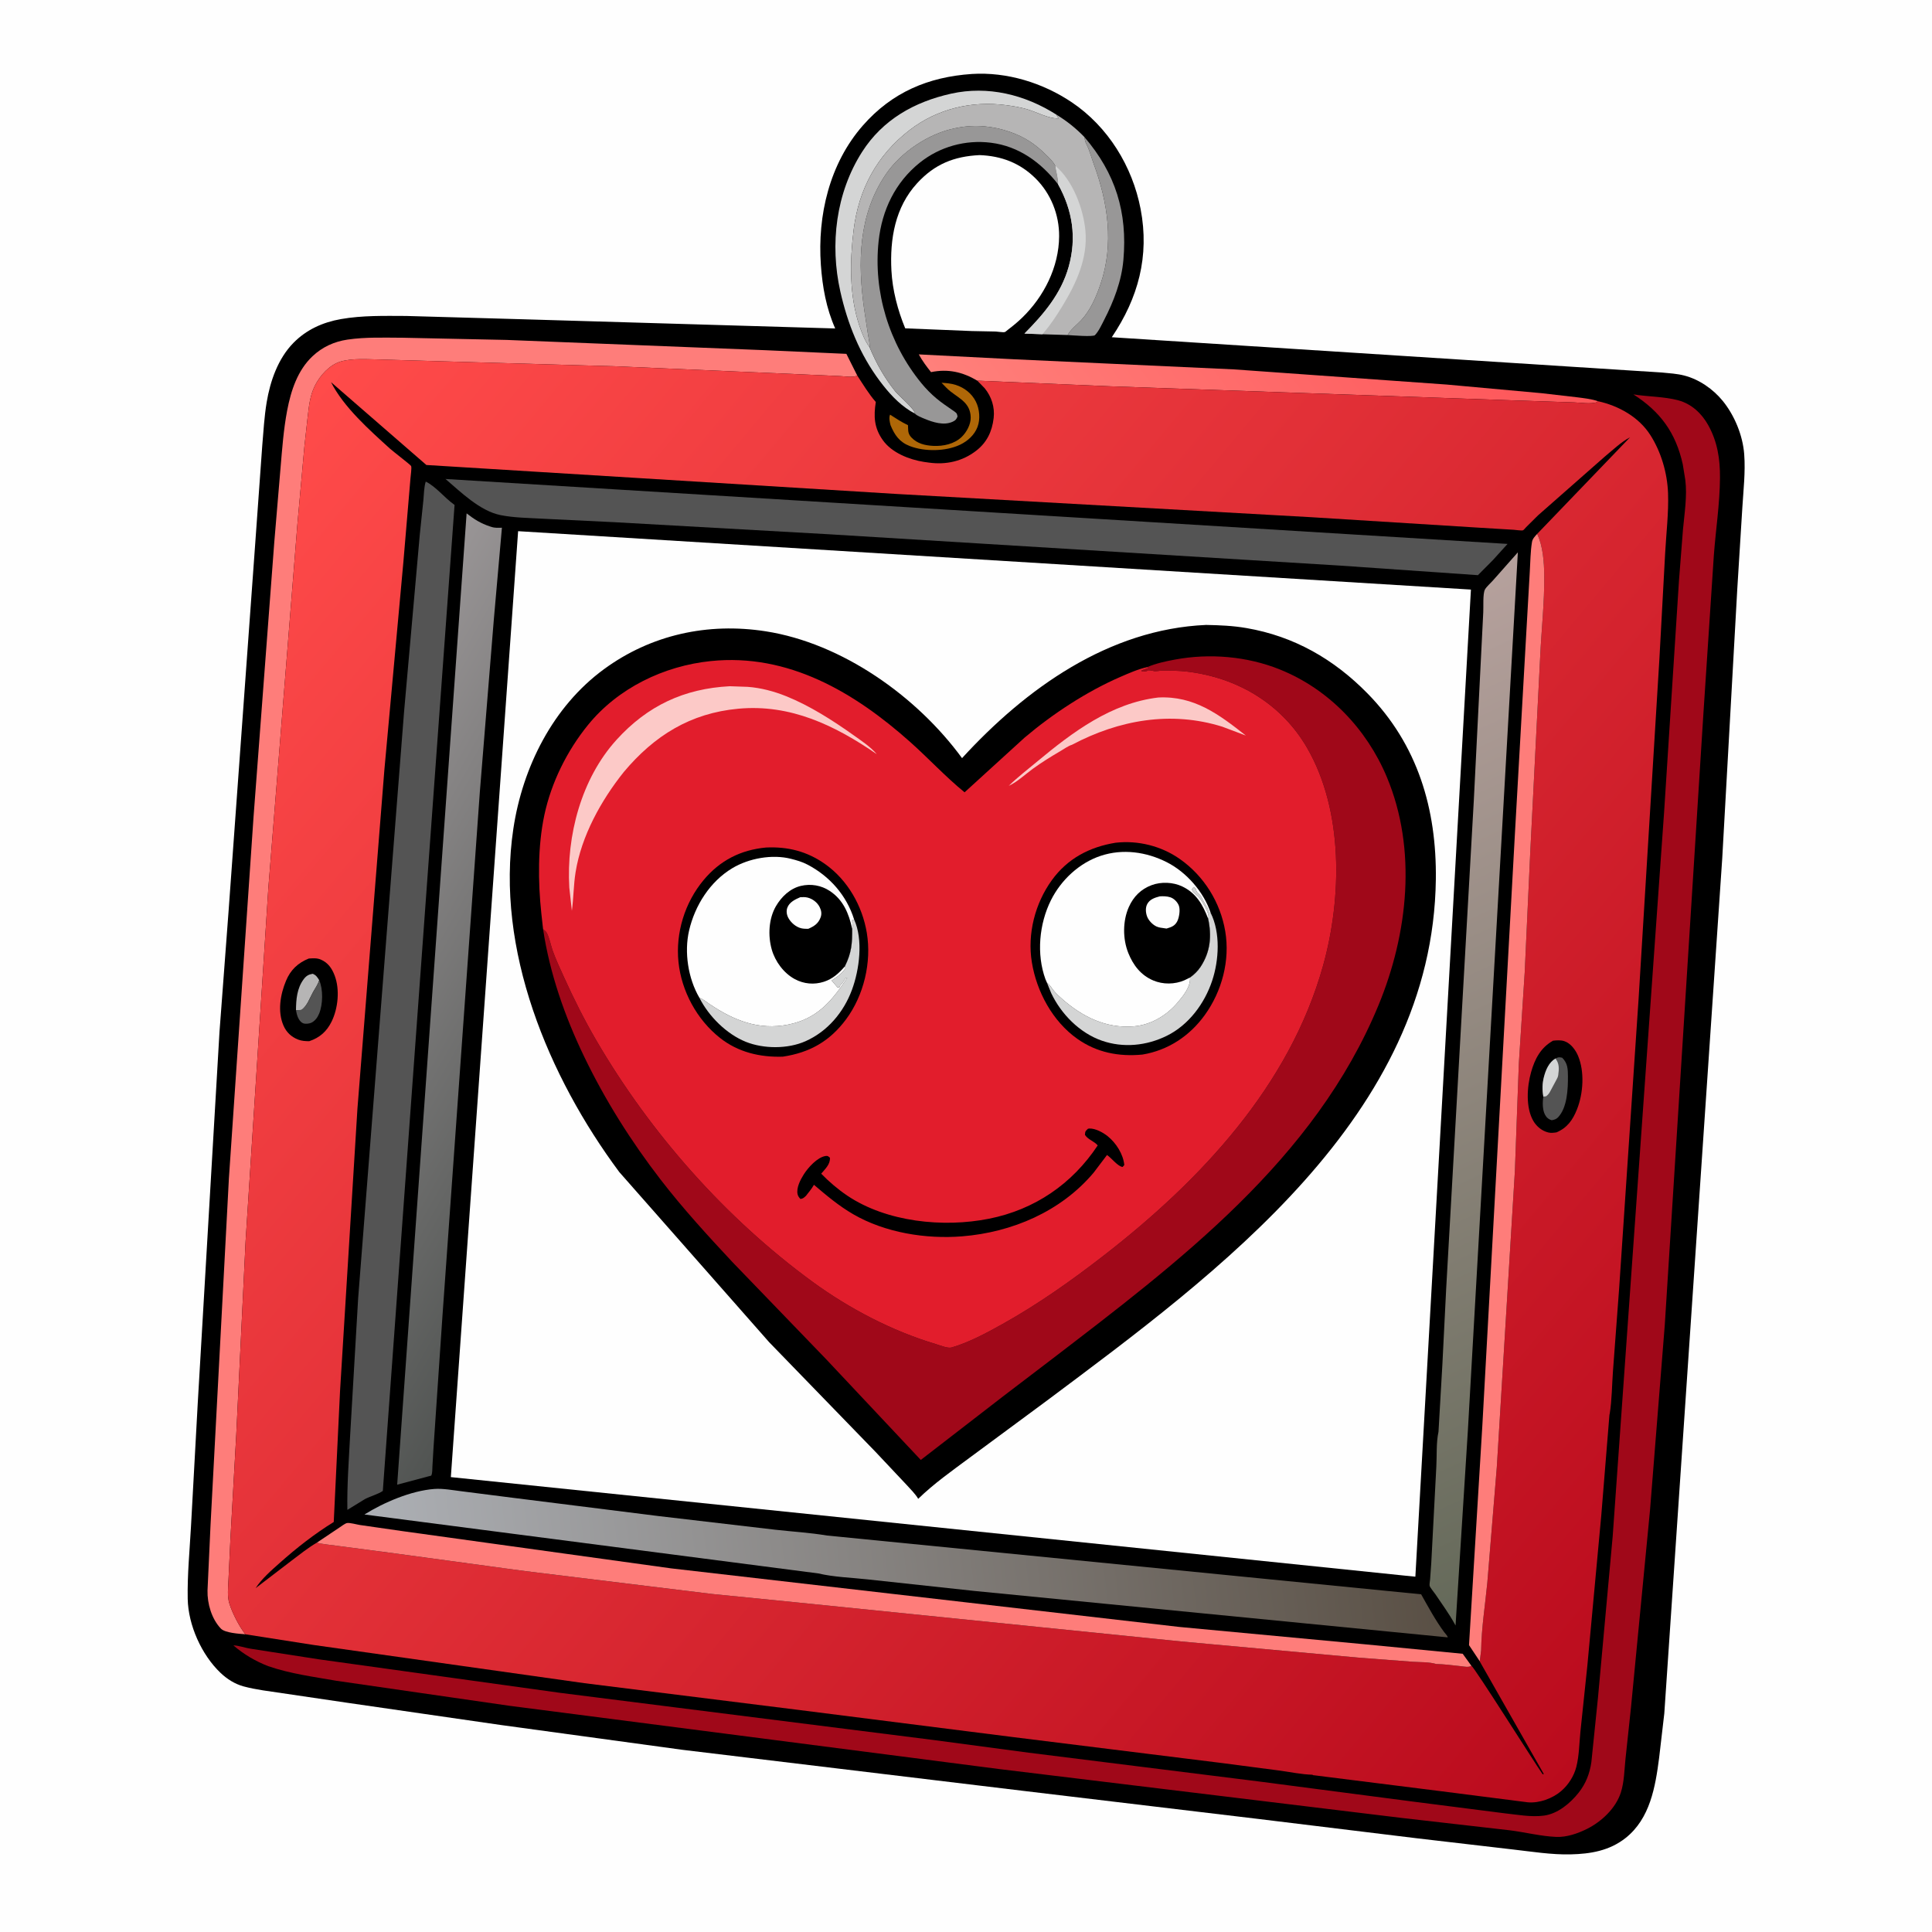 <svg version="1.1" xmlns="http://www.w3.org/2000/svg" style="display: block;" viewBox="0 0 2048 2048" width="1024" height="1024">
<defs>
	<linearGradient id="Gradient1" gradientUnits="userSpaceOnUse" x1="1550.84" y1="239.965" x2="1112.41" y2="562.584">
		<stop class="stop0" offset="0" stop-opacity="1" stop-color="rgb(254,84,88)"/>
		<stop class="stop1" offset="1" stop-opacity="1" stop-color="rgb(255,128,123)"/>
	</linearGradient>
	<linearGradient id="Gradient2" gradientUnits="userSpaceOnUse" x1="1782.5" y1="1745.99" x2="271.497" y2="479.951">
		<stop class="stop0" offset="0" stop-opacity="1" stop-color="rgb(186,11,29)"/>
		<stop class="stop1" offset="1" stop-opacity="1" stop-color="rgb(255,75,74)"/>
	</linearGradient>
	<linearGradient id="Gradient3" gradientUnits="userSpaceOnUse" x1="1780.74" y1="1611.52" x2="1362.38" y2="699.171">
		<stop class="stop0" offset="0" stop-opacity="1" stop-color="rgb(100,105,89)"/>
		<stop class="stop1" offset="1" stop-opacity="1" stop-color="rgb(182,161,157)"/>
	</linearGradient>
	<linearGradient id="Gradient4" gradientUnits="userSpaceOnUse" x1="672.486" y1="1176.29" x2="268.737" y2="949.088">
		<stop class="stop0" offset="0" stop-opacity="1" stop-color="rgb(81,84,82)"/>
		<stop class="stop1" offset="1" stop-opacity="1" stop-color="rgb(153,149,150)"/>
	</linearGradient>
	<linearGradient id="Gradient5" gradientUnits="userSpaceOnUse" x1="1516.92" y1="1593.26" x2="402.991" y2="1728.49">
		<stop class="stop0" offset="0" stop-opacity="1" stop-color="rgb(89,79,68)"/>
		<stop class="stop1" offset="1" stop-opacity="1" stop-color="rgb(173,176,181)"/>
	</linearGradient>
</defs>
<path transform="translate(0,0)" fill="rgb(254,254,254)" d="M -0 -0 L 2048 0 L 2048 2048 L -0 2048 L -0 -0 z"/>
<path transform="translate(0,0)" fill="rgb(0,0,0)" d="M 1030.15 78.415 C 1067.38 76.053 1105.49 87.796 1136.22 108.499 C 1174.63 134.379 1200.41 176.371 1209.08 221.503 C 1218.69 271.553 1206.56 315.969 1178.55 357.483 L 1761.82 394.894 C 1769.59 395.662 1777.65 396.113 1785.23 398.049 C 1801.12 402.102 1816.05 412.482 1826.29 425.122 C 1838.76 440.512 1847.44 461.629 1848.93 481.5 C 1850.34 500.29 1848.09 519.539 1846.94 538.289 L 1841.58 624.51 L 1825.64 910 L 1764.23 1816.29 L 1758.75 1863.34 C 1754.77 1894.1 1749.18 1927.77 1723.21 1948.33 C 1706.09 1961.87 1686.1 1965.23 1664.84 1965.71 C 1644.7 1966.17 1624.15 1962.84 1604.16 1960.57 L 1503.19 1948.81 L 1332.91 1928.04 L 1087.83 1898.76 L 723.568 1854.89 L 531.262 1828.62 L 367.32 1804.9 L 299.442 1794.89 C 285.823 1792.82 271.525 1791.25 258.225 1787.65 C 248.985 1785.16 240.686 1779.87 233.786 1773.32 C 213.676 1754.22 199.519 1722.65 198.985 1694.91 C 198.498 1669.58 201.03 1643.79 202.431 1618.5 L 209.623 1487.38 L 232.676 1093.78 L 242.333 965.395 L 270.581 575.655 L 277.99 472.5 C 279.284 457.13 280.148 441.686 282.679 426.453 C 286.41 403.99 294.694 380.168 310.942 363.566 C 324.794 349.412 342.17 341.624 361.5 338.23 C 384.221 334.241 407.715 334.857 430.696 334.93 L 553.905 338.422 L 885.36 348.187 C 875.854 326.844 871.818 304.175 870.166 281 C 866.412 228.331 879.27 173.386 914.753 132.95 C 945.553 97.849 984.042 81.55 1030.15 78.415 z"/>
<path transform="translate(0,0)" fill="rgb(175,103,7)" d="M 998.077 405.735 C 1003.02 406.043 1008.37 406.483 1013.1 408.009 C 1022.29 410.974 1030.1 417.011 1034.46 425.733 C 1038.39 433.578 1039.33 444.281 1036.22 452.531 C 1033 461.079 1025.78 467.602 1017.65 471.449 C 1002.47 478.641 980.175 478.891 964.5 472.875 C 953.475 468.644 948.324 461.186 944.008 450.709 C 943.144 447.242 942.071 442.854 943.5 439.545 C 949.806 443.59 955.678 447.481 962.477 450.705 L 962.571 452.837 C 962.685 457.447 962.815 460.207 966.142 463.739 C 972.322 470.3 980.627 472.219 989.268 472.65 C 999.841 473.179 1011.58 470.706 1019.39 463.202 C 1024.6 458.205 1029.15 449.912 1028.98 442.5 C 1028.64 427.579 1017.94 422.934 1007.79 415.128 C 1004.29 412.438 1001.17 408.886 998.077 405.735 z"/>
<path transform="translate(0,0)" fill="rgb(152,151,151)" d="M 1149.59 145.333 C 1182.55 183.885 1195.28 225.141 1190.85 275.5 C 1188.86 298.065 1180.64 319.323 1170.36 339.296 C 1167.81 344.239 1164.58 351.359 1160.66 355.296 C 1158.72 357.251 1136.06 355.443 1131.73 355.154 C 1134.66 349.542 1141.68 344.155 1146.09 339.436 C 1155.89 328.95 1161.99 314.739 1166.59 301.237 C 1181.02 258.877 1174.53 214.744 1159.35 173.637 C 1156.88 166.962 1154.96 159.208 1151.68 152.937 C 1150.48 150.632 1150.1 148.904 1149.73 146.355 L 1149.59 145.333 z"/>
<path transform="translate(0,0)" fill="rgb(212,213,213)" d="M 969.944 438.448 L 965.043 435.734 C 951.986 427.536 941.857 416.217 932.671 403.962 C 911.456 375.661 898.506 343.359 890.773 308.969 C 879.525 258.945 886.088 204.473 913.863 161 C 935.699 126.823 969.302 107.924 1008.29 99.266 C 1047.2 90.624 1086.58 100.333 1119.76 121.492 L 1122 125.51 C 1111.65 125.944 1098.79 118.663 1088.55 115.743 C 1081.26 113.665 1074.16 112.501 1066.65 111.5 C 1030.05 106.616 993.624 115.277 964.302 137.821 C 929.647 164.466 910.226 200.514 904.874 243.872 C 900.786 276.986 900.219 313.038 910.92 345 C 913.714 353.343 916.653 360.916 921.803 368.151 C 928.808 384.935 937.553 400.547 948.933 414.764 C 952.801 419.597 969.649 433.532 969.944 438.448 z"/>
<path transform="translate(0,0)" fill="rgb(152,151,151)" d="M 921.803 368.151 C 922.077 363.449 920.772 358.835 920.057 354.204 L 916.117 328.32 C 909.074 278.548 909.686 228.02 938.974 184.812 C 954.985 161.191 984.801 141.244 1012.91 135.831 L 1014.5 135.533 C 1033.6 131.7 1052.53 133.518 1070.9 139.914 C 1085.97 145.158 1097.52 152.769 1108.77 164.045 C 1112.38 167.665 1116.33 171.061 1118.58 175.715 C 1119.46 181.683 1121.96 189.573 1121.62 195.377 C 1103.52 172.219 1080.19 155.028 1050.32 151.296 C 1023.45 147.939 996.133 155.509 975.017 172.433 C 948.998 193.288 934.932 222.658 931.381 255.531 C 925.572 309.32 942.338 364.215 976.616 406.079 C 981.535 412.088 986.871 417.52 992.831 422.5 C 998.011 426.827 1003.51 430.512 1009.05 434.351 C 1010.17 435.129 1013.62 437.31 1014.21 438.5 C 1014.67 439.429 1014.75 440.5 1015.02 441.5 C 1013.79 444.494 1013 445.573 1010 446.982 C 1000.5 451.444 988.759 447.573 979.658 443.757 C 977.185 442.721 971.463 440.496 969.944 438.448 C 969.649 433.532 952.801 419.597 948.933 414.764 C 937.553 400.547 928.808 384.935 921.803 368.151 z"/>
<path transform="translate(0,0)" fill="url(#Gradient1)" d="M 1035.97 403.507 C 1020.43 394.29 1004.92 390.763 986.939 394.467 C 982.065 388.392 977.707 382.513 973.941 375.669 L 1076.08 380.897 L 1308 391.558 L 1533.59 407.645 L 1634 416.785 L 1671.36 421.093 C 1678.78 422.059 1686.94 422.873 1694.04 425.323 C 1693.34 425.753 1692.73 426.377 1691.94 426.612 C 1685.75 428.458 1674.99 426.761 1668.5 426.567 L 1603.5 424.391 L 1177.62 409.519 L 1035.97 403.507 z"/>
<path transform="translate(0,0)" fill="rgb(182,181,181)" d="M 921.803 368.151 C 916.653 360.916 913.714 353.343 910.92 345 C 900.219 313.038 900.786 276.986 904.874 243.872 C 910.226 200.514 929.647 164.466 964.302 137.821 C 993.624 115.277 1030.05 106.616 1066.65 111.5 C 1074.16 112.501 1081.26 113.665 1088.55 115.743 C 1098.79 118.663 1111.65 125.944 1122 125.51 L 1119.76 121.492 C 1130.84 128.233 1140.57 135.998 1149.59 145.333 L 1149.73 146.355 C 1150.1 148.904 1150.48 150.632 1151.68 152.937 C 1154.96 159.208 1156.88 166.962 1159.35 173.637 C 1174.53 214.744 1181.02 258.877 1166.59 301.237 C 1161.99 314.739 1155.89 328.95 1146.09 339.436 C 1141.68 344.155 1134.66 349.542 1131.73 355.154 L 1105 354.306 L 1085.96 353.614 C 1106.41 333.008 1124.81 311.34 1132.83 282.816 C 1141.49 252.047 1136.98 223.025 1121.62 195.377 C 1121.96 189.573 1119.46 181.683 1118.58 175.715 C 1116.33 171.061 1112.38 167.665 1108.77 164.045 C 1097.52 152.769 1085.97 145.158 1070.9 139.914 C 1052.53 133.518 1033.6 131.7 1014.5 135.533 L 1012.91 135.831 C 984.801 141.244 954.985 161.191 938.974 184.812 C 909.686 228.02 909.074 278.548 916.117 328.32 L 920.057 354.204 C 920.772 358.835 922.077 363.449 921.803 368.151 z"/>
<path transform="translate(0,0)" fill="rgb(212,213,213)" d="M 1118.58 175.715 C 1137.21 191.094 1148.42 221.207 1150.59 244.582 C 1153.26 273.3 1141.06 300.043 1126.51 323.915 C 1120.33 334.054 1114.06 343.697 1106.33 352.76 L 1105 354.306 L 1085.96 353.614 C 1106.41 333.008 1124.81 311.34 1132.83 282.816 C 1141.49 252.047 1136.98 223.025 1121.62 195.377 C 1121.96 189.573 1119.46 181.683 1118.58 175.715 z"/>
<path transform="translate(0,0)" fill="rgb(254,254,254)" d="M 1038.32 164.419 C 1061.38 165.258 1081.19 172.685 1097.73 189.115 C 1113.97 205.239 1122.88 227.602 1122.72 250.5 C 1122.48 283.128 1106.59 314.578 1083.32 336.971 C 1078.61 341.503 1073.64 345.585 1068.44 349.54 C 1067.96 349.91 1065.72 351.897 1065.16 352.011 C 1062.82 352.491 1058.16 351.534 1055.64 351.438 L 1030.34 350.924 L 959.565 348.059 C 951.639 328.865 946.023 307.566 944.941 286.781 C 943.202 253.36 948.764 219.791 972.164 194.26 C 990.735 173.998 1011.2 165.768 1038.32 164.419 z"/>
<path transform="translate(0,0)" fill="rgb(254,125,122)" d="M 260.023 1732.41 C 253.476 1731.87 238.587 1731.01 234.132 1726.37 C 224.323 1716.13 219.642 1699.86 219.974 1686 L 223.172 1616.62 L 234.216 1408.41 L 242.637 1249.28 L 268.736 866.303 L 290.764 574.583 L 297.349 496.366 C 299.091 476.032 300.568 455.246 304.394 435.188 C 308.385 414.26 315.351 392.619 331.294 377.618 C 341.709 367.817 354.25 362.074 368.383 359.988 C 387.598 357.151 407.709 357.965 427.11 358.015 L 537.123 360.338 L 811.624 371.246 L 897.199 375.099 L 908.738 398.122 L 907.542 398.628 C 903.476 400.197 895.146 398.873 890.527 398.671 L 843.594 396.569 L 654 388.339 L 469.259 383.038 L 402.772 381.089 C 389.674 380.869 373.635 379.526 361.023 383.278 C 349.253 386.78 339.185 398.099 333.853 408.781 C 328.525 419.454 327.516 430.284 326.15 441.918 L 322.673 473.37 L 315.253 555.749 L 284.45 941.5 L 260.363 1315.45 L 250.472 1520.5 L 244.262 1631.27 L 242.212 1674.43 C 241.894 1682.93 240.593 1692.25 243.318 1700.42 C 246.901 1711.17 253.216 1723.38 260.023 1732.41 z"/>
<path transform="translate(0,0)" fill="rgb(160,8,25)" d="M 1731.48 418.086 C 1746.91 420.586 1764.17 420.322 1779.17 424.385 C 1793.09 428.157 1803.92 438.303 1810.81 450.709 C 1820.59 468.31 1823.37 486.516 1823.25 506.359 C 1823.09 533.931 1818.75 561.529 1816.72 589.025 L 1805.61 757.535 L 1764.74 1404.5 L 1749.07 1601 L 1728.92 1809.86 L 1723.09 1864.5 C 1721.88 1876.1 1721.76 1888.88 1718.19 1900.06 C 1712.83 1916.86 1697.65 1931.07 1682.16 1938.77 C 1672.33 1943.65 1660.79 1947.63 1649.74 1947.2 C 1633.65 1946.58 1616.61 1942.21 1600.5 1940.2 L 1486.86 1927.2 L 1059.84 1875.35 L 539.5 1808.13 L 356.654 1781.71 C 332.163 1777.41 307.918 1774.31 284.294 1766.19 C 270.789 1760.95 258.336 1753.64 247.395 1744.16 C 253.03 1744.29 260 1746.87 265.798 1747.73 L 338.073 1758.96 L 593.865 1794.5 L 988.971 1844.4 L 1090.78 1857.97 L 1334 1888.37 L 1498.78 1909.89 L 1594.38 1922.1 C 1608 1923.55 1623.04 1926.46 1636.69 1924.62 C 1651.3 1922.65 1664.63 1911.5 1673.5 1900.24 C 1681.05 1890.66 1685.16 1880.07 1686.91 1868.02 L 1693.93 1799.5 L 1709.53 1628.47 L 1763.99 861.351 L 1779.8 615.244 L 1784.04 561.161 C 1785.6 544.289 1788.63 525.62 1786.5 508.797 L 1783.79 492.088 C 1776.39 458.79 1760.12 436.396 1731.48 418.086 z"/>
<path transform="translate(0,0)" fill="url(#Gradient2)" d="M 260.023 1732.41 C 253.216 1723.38 246.901 1711.17 243.318 1700.42 C 240.593 1692.25 241.894 1682.93 242.212 1674.43 L 244.262 1631.27 L 250.472 1520.5 L 260.363 1315.45 L 284.45 941.5 L 315.253 555.749 L 322.673 473.37 L 326.15 441.918 C 327.516 430.284 328.525 419.454 333.853 408.781 C 339.185 398.099 349.253 386.78 361.023 383.278 C 373.635 379.526 389.674 380.869 402.772 381.089 L 469.259 383.038 L 654 388.339 L 843.594 396.569 L 890.527 398.671 C 895.146 398.873 903.476 400.197 907.542 398.628 L 908.738 398.122 C 914.967 407.614 920.902 417.555 928.384 426.118 C 925.996 441.369 926.561 453.582 935.881 466.652 C 945.361 479.944 963.831 487.232 979.5 489.657 L 983 490.136 L 984.793 490.397 C 1002.89 492.865 1020.15 489.039 1034.67 477.887 C 1046.19 469.036 1051.67 457.356 1053.33 443.031 C 1054.64 431.64 1051.03 420.321 1043.75 411.496 L 1035.97 403.507 L 1177.62 409.519 L 1603.5 424.391 L 1668.5 426.567 C 1674.99 426.761 1685.75 428.458 1691.94 426.612 C 1692.73 426.377 1693.34 425.753 1694.04 425.323 C 1715.9 430.174 1737.19 442.018 1749.43 461.17 C 1760.93 479.167 1767.44 501.569 1768.2 522.875 C 1768.93 543.667 1766.27 565.411 1765.14 586.23 L 1759.03 698.5 L 1737 1058.5 L 1716.36 1365.74 L 1709.8 1453.68 C 1708.73 1468.19 1708.69 1484.21 1706.38 1498.49 L 1706.07 1499.83 L 1697.41 1606.5 L 1682.67 1765.58 L 1675.32 1835.5 C 1674.09 1847.79 1674.01 1861.06 1670.95 1873.02 C 1668.48 1882.71 1662.59 1891.96 1655.02 1898.5 C 1645.84 1906.44 1631.72 1911.63 1619.55 1910.52 L 1525.73 1898.53 L 1393.75 1881.96 C 1392.84 1881.84 1391.82 1881.96 1391.19 1881.28 C 1379.88 1881.01 1368.13 1878.48 1356.9 1876.95 L 1295.21 1868.88 L 1074.13 1841.41 L 847.259 1812.68 L 619.379 1784.23 L 332.5 1743.75 L 260.023 1732.41 z"/>
<path transform="translate(0,0)" fill="rgb(0,0,0)" d="M 327.312 1016.08 C 331.538 1015.82 335.898 1015.42 339.888 1017.11 C 347.726 1020.44 351.869 1026.46 354.791 1034.21 C 360.367 1049 358.405 1068.86 351.527 1082.89 C 346.355 1093.43 338.888 1100.01 327.771 1103.72 C 323.692 1103.69 319.846 1103.49 316 1101.99 C 308.813 1099.19 303.611 1094.27 300.516 1087.17 C 294.024 1072.27 297.144 1054.14 303.217 1039.6 C 308.014 1028.11 315.78 1020.76 327.312 1016.08 z"/>
<path transform="translate(0,0)" fill="rgb(182,181,181)" d="M 313.749 1070.84 C 313.853 1059.46 314.789 1047.62 321.866 1038.08 C 324.555 1034.45 327.118 1032.95 331.5 1032.24 C 335.155 1033.77 336.295 1035.73 338.364 1039.02 C 336.918 1043.78 334.294 1047.26 331.916 1051.5 C 328.491 1057.6 325.512 1066.68 319.5 1070.59 L 313.749 1070.84 z"/>
<path transform="translate(0,0)" fill="rgb(84,84,84)" d="M 338.364 1039.02 C 342.646 1048.76 342.342 1064.64 338.311 1074.45 C 336.634 1078.53 333.912 1082.43 329.752 1084.25 C 327.548 1085.22 323.638 1085.61 321.349 1084.71 C 317.789 1083.32 315.465 1078.43 314.623 1074.99 L 313.749 1070.84 L 319.5 1070.59 C 325.512 1066.68 328.491 1057.6 331.916 1051.5 C 334.294 1047.26 336.918 1043.78 338.364 1039.02 z"/>
<path transform="translate(0,0)" fill="rgb(0,0,0)" d="M 1646.32 1103.16 C 1650.16 1102.74 1654.57 1102.42 1658.28 1103.68 C 1664.99 1105.95 1670.06 1112.8 1672.74 1119.08 C 1679.9 1135.91 1678.35 1159.25 1671.67 1175.97 C 1667.17 1187.22 1661.46 1195.44 1649.93 1200.37 C 1647.05 1200.76 1644.24 1201.18 1641.35 1200.5 C 1634.66 1198.92 1628.93 1194.23 1625.46 1188.34 C 1617.13 1174.17 1618.68 1151.83 1623.02 1136.5 C 1627.02 1122.41 1633.23 1110.51 1646.32 1103.16 z"/>
<path transform="translate(0,0)" fill="rgb(84,84,84)" d="M 1648.85 1122.06 C 1652.11 1120.46 1652.35 1120.58 1655.95 1121.2 C 1661.8 1126.98 1662.04 1133.14 1662.08 1141 C 1662.14 1154.46 1661.38 1174.04 1651.63 1184.38 C 1649.64 1186.49 1647.68 1186.89 1645 1187.49 C 1641.43 1186.53 1639.28 1184.56 1637.59 1181.29 C 1635.03 1176.34 1635.06 1167.91 1636 1162.45 C 1634.73 1155.23 1634.81 1148.68 1636.65 1141.56 C 1638.6 1134.04 1641.97 1126.15 1648.85 1122.06 z"/>
<path transform="translate(0,0)" fill="rgb(212,213,213)" d="M 1648.85 1122.06 C 1653.06 1127.51 1652.7 1133.02 1651.79 1139.55 C 1651.51 1141.56 1650.91 1142.77 1649.92 1144.5 L 1643.55 1156.4 C 1642.3 1158.99 1641.21 1160.28 1639 1162.09 L 1636 1162.45 C 1634.73 1155.23 1634.81 1148.68 1636.65 1141.56 C 1638.6 1134.04 1641.97 1126.15 1648.85 1122.06 z"/>
<path transform="translate(0,0)" fill="rgb(0,0,0)" d="M 335.722 1635.37 C 326.47 1640.78 317.795 1647.75 309.257 1654.2 L 270.988 1683.49 C 277.37 1673.6 287.582 1664.7 296.337 1656.93 C 314.679 1640.64 332.916 1626.33 353.784 1613.37 L 360.436 1475 L 378.898 1175.19 L 407.451 816.188 L 427.602 595.755 L 435.128 506.86 C 435.268 504.371 436.602 496.01 435.819 494.021 C 435.365 492.866 416.356 478.272 413.591 475.763 C 391.548 455.76 364.465 431.803 350.879 405.082 L 451.972 492.906 L 950.189 523.609 L 1389.75 548.244 L 1569.65 559.478 L 1604.58 561.577 C 1606.69 561.693 1612.74 562.728 1614.54 562.118 C 1615.07 561.938 1617.47 559.114 1617.9 558.673 L 1630.45 546.229 L 1701.49 483.715 C 1709.71 476.984 1718.5 468.467 1727.91 463.537 L 1629.44 565.981 C 1635.61 578.592 1636.81 596.104 1636.96 609.946 C 1637.27 638.451 1634 667.257 1632.67 695.754 L 1622.1 904 L 1616.25 1030.75 L 1610.02 1127.5 L 1605.83 1241.5 L 1586.68 1555.14 L 1576.62 1677.64 C 1574.35 1701.34 1570.39 1725.71 1570.07 1749.48 L 1568.6 1761.02 L 1569.04 1761.95 L 1636.48 1880.5 L 1635.31 1880.83 C 1626.75 1868.77 1562.69 1766.86 1559.74 1765.82 C 1556.93 1767.75 1552.19 1766.62 1548.99 1766.27 C 1540.07 1765.3 1531.31 1764.12 1522.33 1763.89 C 1515.05 1761.63 1504.99 1762.1 1497.32 1761.52 L 1440.47 1757.2 L 1252 1740 L 840.956 1698.25 L 755 1689.69 L 556.614 1665.42 L 418.562 1646.67 L 357.983 1638.7 C 350.486 1637.6 343.133 1637.1 335.722 1635.37 z"/>
<path transform="translate(0,0)" fill="rgb(254,125,122)" d="M 1629.44 565.981 C 1635.61 578.592 1636.81 596.104 1636.96 609.946 C 1637.27 638.451 1634 667.257 1632.67 695.754 L 1622.1 904 L 1616.25 1030.75 L 1610.02 1127.5 L 1605.83 1241.5 L 1586.68 1555.14 L 1576.62 1677.64 C 1574.35 1701.34 1570.39 1725.71 1570.07 1749.48 L 1568.6 1761.02 L 1557.21 1743.91 L 1571.3 1512 L 1605.89 883.472 L 1618.01 669.398 L 1621.64 605.866 C 1622.29 595.634 1622.27 584.596 1623.99 574.5 C 1624.59 570.959 1627.14 568.575 1629.44 565.981 z"/>
<path transform="translate(0,0)" fill="rgb(254,125,122)" d="M 335.722 1635.37 L 359.7 1619.32 C 361.618 1618.08 365.809 1614.85 367.843 1614.5 C 370.968 1613.97 378.137 1616.06 381.5 1616.56 L 425.934 1622.96 L 711.293 1662.52 L 1250 1724.61 L 1448.61 1743.19 L 1550.53 1753.07 L 1559.74 1765.82 C 1556.93 1767.75 1552.19 1766.62 1548.99 1766.27 C 1540.07 1765.3 1531.31 1764.12 1522.33 1763.89 C 1515.05 1761.63 1504.99 1762.1 1497.32 1761.52 L 1440.47 1757.2 L 1252 1740 L 840.956 1698.25 L 755 1689.69 L 556.614 1665.42 L 418.562 1646.67 L 357.983 1638.7 C 350.486 1637.6 343.133 1637.1 335.722 1635.37 z"/>
<path transform="translate(0,0)" fill="url(#Gradient3)" d="M 1524.86 1517.81 L 1528.95 1447 L 1533.04 1365.5 L 1562.29 848.645 L 1572.31 649.086 C 1572.68 643.45 1571.68 629.604 1574.06 625.001 C 1575.55 622.095 1580.15 618.09 1582.44 615.497 L 1608.99 585.495 L 1555.98 1516.85 L 1542.94 1723.11 L 1542.21 1721.75 C 1536.14 1710.63 1528.46 1700.25 1521.41 1689.73 C 1520.02 1687.66 1515.81 1682.83 1515.45 1680.86 C 1515.16 1679.26 1515.83 1676.03 1515.96 1674.31 L 1517.21 1656.74 L 1522.56 1554.81 C 1523.24 1543.06 1522.33 1529.25 1524.86 1517.81 z"/>
<path transform="translate(0,0)" fill="rgb(84,84,84)" d="M 472.249 507.745 L 1598.06 576.576 L 1582.5 593.771 L 1566.66 609.702 L 1420.5 599.553 L 878.429 566.327 L 652.105 553.589 L 573.812 549.787 C 559.664 548.988 544.408 548.83 530.5 546.024 C 508.889 541.664 488.546 521.729 472.249 507.745 z"/>
<path transform="translate(0,0)" fill="rgb(84,84,84)" d="M 451.331 510.5 C 461.943 515.71 471.132 527.529 480.918 534.546 L 481.862 535.212 L 405.805 1580.46 C 400.517 1584.02 392.762 1586.02 386.869 1589.08 L 368.224 1600.53 C 367.777 1574.29 369.809 1547.65 371.17 1521.45 L 379.647 1376.38 L 428.327 754.5 L 444.984 566.796 L 448.826 530 C 449.403 523.941 449.432 516.17 451.331 510.5 z"/>
<path transform="translate(0,0)" fill="url(#Gradient4)" d="M 494.629 544.197 C 502.549 550.374 509.707 554.918 519.361 558.046 L 520.812 558.5 C 524.559 559.8 528.158 559.492 532.057 559.406 L 523.432 657.298 L 508.687 839 L 469.059 1394.5 L 459.578 1534.19 L 458.381 1554.57 C 458.21 1557.7 458.458 1561.37 457.147 1564.23 L 453.763 1565.1 L 421.022 1573.83 L 494.629 544.197 z"/>
<path transform="translate(0,0)" fill="url(#Gradient5)" d="M 867.466 1667.9 L 386.329 1605.43 C 406.938 1592.59 435.686 1580.25 460.29 1578.36 C 469.57 1577.64 480.249 1579.73 489.475 1580.84 L 544.014 1587.77 L 697.942 1607.08 L 821.628 1621.55 C 839.889 1623.62 858.62 1624.68 876.707 1627.73 L 1506.46 1690.02 C 1513.89 1703.22 1521.73 1717.74 1530.72 1729.88 C 1531.55 1731 1534.83 1734.57 1534.66 1735.68 L 1032.76 1686.45 L 919.791 1674.23 C 902.851 1672.37 883.886 1671.81 867.466 1667.9 z"/>
<path transform="translate(0,0)" fill="rgb(254,254,254)" d="M 549.227 563.072 L 1559.24 624.982 L 1500.35 1671.34 L 1490.01 1670.32 L 477.912 1565.8 L 549.227 563.072 z"/>
<path transform="translate(0,0)" fill="rgb(0,0,0)" d="M 1278.49 662.455 C 1292.99 662.73 1306.9 663.294 1321.24 665.765 C 1371.77 674.476 1413.97 698.736 1449.67 735.127 C 1502.85 789.334 1522.98 857.505 1522.05 932.205 C 1518.9 1182.89 1291.42 1348.87 1110.06 1484.5 L 1027.52 1545.49 C 1008.99 1559.25 989.912 1572.69 973.334 1588.82 C 970.391 1583.64 965.081 1578.58 961.113 1574.12 L 928.059 1539 L 815.34 1422.79 L 656.506 1242.47 C 581.263 1141.24 524.893 1006.38 544.189 878.394 C 554.027 813.147 586.121 749.068 640.106 709.463 C 690.161 672.741 750.44 659.677 811.609 669.196 C 892.548 681.792 971.938 738.125 1019.8 803.661 C 1087.47 729.794 1175.21 666.987 1278.49 662.455 z"/>
<path transform="translate(0,0)" fill="rgb(160,8,25)" d="M 1216.09 707.171 C 1225.31 703.217 1235.67 700.999 1245.53 699.168 C 1282.33 692.327 1322.01 695.68 1356.76 709.685 C 1408.35 730.474 1448.63 772.52 1470.08 823.655 C 1502.33 900.546 1492.46 989.922 1461.36 1065.33 C 1393.58 1229.65 1249.57 1337.73 1112.88 1442.41 L 1064 1479.66 L 976.074 1547.6 L 875.85 1440.93 L 776.282 1337.72 C 749.835 1309.39 723.847 1281.01 700.153 1250.28 C 668.96 1209.82 641.449 1166.18 619.269 1120.13 C 598.694 1077.41 582.765 1031.95 575.687 984.939 C 576.846 985.911 578.614 987.206 579.378 988.5 C 582.303 993.452 583.798 1001.9 585.782 1007.49 C 589.179 1017.06 593.644 1026.57 597.846 1035.83 C 608.276 1058.82 619.565 1081.36 632.292 1103.17 C 689.611 1201.36 769.183 1291.34 861.012 1358.53 C 899.854 1386.95 945.596 1410.93 991.794 1424.7 C 995.862 1425.92 1004.65 1429.57 1008.68 1428.4 C 1027.32 1422.99 1045.89 1412.93 1062.78 1403.5 C 1100.8 1382.28 1136.21 1357.17 1170.54 1330.51 C 1272.52 1251.33 1366.96 1151.09 1402.5 1023.69 C 1422.66 951.432 1424.17 859.755 1385.71 793.022 C 1358.7 746.145 1311.67 718.249 1258.47 711.949 C 1249.73 710.914 1240.95 710.84 1232.16 710.854 C 1229.46 710.859 1225.02 711.991 1222.58 711.228 C 1220.71 710.642 1218.96 710.613 1217 710.51 C 1215.29 712.2 1212.37 711.506 1210 711.51 L 1210.27 710.553 L 1217.94 707.917 L 1216.09 707.171 z"/>
<path transform="translate(0,0)" fill="rgb(226,29,44)" d="M 575.687 984.939 L 573.846 968.289 C 570.256 934.834 569.996 897.08 577.035 864 C 584.372 829.521 601.092 795.842 623.252 768.551 C 655.13 729.293 703.846 705.82 753.616 700.739 C 835.585 692.371 905.651 733.796 964.811 786.515 C 984.32 803.9 1002.26 823.394 1022.5 839.889 L 1086.15 781.874 C 1115.86 756.72 1151.99 733.004 1187.58 717.565 C 1196.68 713.622 1206.38 709.282 1216.09 707.171 L 1217.94 707.917 L 1210.27 710.553 L 1210 711.51 C 1212.37 711.506 1215.29 712.2 1217 710.51 C 1218.96 710.613 1220.71 710.642 1222.58 711.228 C 1225.02 711.991 1229.46 710.859 1232.16 710.854 C 1240.95 710.84 1249.73 710.914 1258.47 711.949 C 1311.67 718.249 1358.7 746.145 1385.71 793.022 C 1424.17 859.755 1422.66 951.432 1402.5 1023.69 C 1366.96 1151.09 1272.52 1251.33 1170.54 1330.51 C 1136.21 1357.17 1100.8 1382.28 1062.78 1403.5 C 1045.89 1412.93 1027.32 1422.99 1008.68 1428.4 C 1004.65 1429.57 995.862 1425.92 991.794 1424.7 C 945.596 1410.93 899.854 1386.95 861.012 1358.53 C 769.183 1291.34 689.611 1201.36 632.292 1103.17 C 619.565 1081.36 608.276 1058.82 597.846 1035.83 C 593.644 1026.57 589.179 1017.06 585.782 1007.49 C 583.798 1001.9 582.303 993.452 579.378 988.5 C 578.614 987.206 576.846 985.911 575.687 984.939 z"/>
<path transform="translate(0,0)" fill="rgb(252,201,199)" d="M 1227.74 739.396 C 1265.83 737.421 1292.19 757.3 1320.63 779.708 L 1295.65 770.307 C 1241.2 753.317 1186.16 763.147 1136.33 789.493 C 1132.53 790.612 1127.65 794.097 1124.17 796.129 C 1114.06 802.031 1104.23 808.11 1094.77 815.011 C 1086.51 821.03 1078.58 828.739 1069.3 833.037 C 1078.9 823.661 1089.61 815.452 1099.92 806.878 C 1137.22 775.883 1178.12 745.288 1227.74 739.396 z"/>
<path transform="translate(0,0)" fill="rgb(0,0,0)" d="M 1153.32 1196.5 L 1154.71 1196.27 C 1161.25 1196.1 1169.08 1200.37 1174.1 1204.35 C 1183.09 1211.49 1190.77 1223.6 1191.79 1235 L 1190 1237.03 C 1184.87 1236.44 1178.35 1227.65 1173.49 1224.34 L 1159.28 1243.11 C 1124.55 1284.33 1072.73 1306.31 1019.9 1310.57 C 981.334 1313.67 938.167 1306.69 904.438 1287.13 C 889.283 1278.35 876.097 1267.25 862.824 1255.94 C 860.391 1260.17 857.402 1263.84 854.354 1267.62 C 852.296 1269.54 851.398 1270.56 848.5 1270.97 C 847.054 1269.37 845.973 1268.09 845.483 1265.94 C 843.944 1259.17 848.535 1250.44 852.076 1244.84 C 856.591 1237.7 866.458 1226.7 875.156 1225.4 C 877.719 1225.01 877.764 1225.74 879.74 1227.16 C 880.295 1234.18 874.781 1239.03 870.517 1244.15 C 878.757 1252.62 888.316 1260.8 898.121 1267.4 C 939.802 1295.46 1000 1301.58 1048.5 1291.88 C 1096.79 1282.22 1136.51 1255.1 1163.62 1214.18 C 1159.76 1209.57 1153.48 1208.26 1150.08 1203 C 1150.39 1199.06 1150.44 1199.25 1153.32 1196.5 z"/>
<path transform="translate(0,0)" fill="rgb(252,201,199)" d="M 773.602 727.43 L 792.477 728.08 C 806.442 729.073 820.549 732.836 833.5 738.065 C 858.661 748.223 882.579 763.565 904.667 779.241 C 913.214 785.306 922.608 791.483 929.449 799.461 C 885.069 768.937 838.054 746.158 782.627 751.27 C 731.882 755.951 693.614 779.746 661.219 818.384 C 637.196 848.425 616.269 886.199 610.134 924.611 C 607.954 938.262 608.049 951.88 606.205 965.5 L 603.487 940.913 C 600.267 886.043 616.105 825.416 653.643 784.124 C 686.478 748.004 725.18 729.942 773.602 727.43 z"/>
<path transform="translate(0,0)" fill="rgb(0,0,0)" d="M 811.968 898.402 C 835.145 897.309 855.509 902.439 874.59 915.91 C 898.502 932.791 914.089 960.214 918.857 988.855 C 924.052 1020.06 915.716 1055.09 896.879 1080.5 C 879.57 1103.85 858.252 1115.81 829.782 1120.12 C 805.599 1120.87 782.429 1115.43 763.148 1100.18 C 738.74 1080.88 722.415 1050.7 719.217 1019.82 C 716.017 988.927 725.927 956.78 745.831 932.915 C 763.244 912.037 785.139 900.956 811.968 898.402 z"/>
<path transform="translate(0,0)" fill="rgb(212,213,213)" d="M 905.407 974.725 C 915.194 996.125 911.015 1028 903.059 1049.4 C 894.243 1073.12 877.145 1093.42 853.782 1103.77 C 835.081 1112.06 809.556 1111.96 790.642 1104.39 C 770.147 1096.18 751.244 1077.24 741.396 1057.69 C 745.391 1059.15 748.663 1062.01 752.17 1064.37 C 777.827 1081.64 804.27 1092.39 835.656 1086.07 C 866.291 1079.89 881.609 1061.35 898.143 1036.5 L 896.75 1036.51 L 893 1042 C 891.915 1043.38 890.853 1044.11 890.109 1045.78 L 889.75 1046.75 L 887.722 1046.61 L 881.613 1039.45 L 886.824 1035.75 C 890.712 1033.13 893.652 1030.11 896.316 1026.27 L 895.551 1024.45 C 902.707 1010.09 903.46 1000.11 903.349 984.48 C 903.784 982.519 904.04 981.348 903.62 979.343 C 903.27 977.673 903.23 976.732 903.411 975.048 L 904.162 975.294 L 905.407 974.725 z"/>
<path transform="translate(0,0)" fill="rgb(254,254,254)" d="M 741.396 1057.69 C 729.46 1037.31 725.107 1009.45 730.47 986.383 C 736.651 959.804 752.559 934.574 776.26 920.326 C 793.765 909.803 818.633 905.272 838.566 910.407 C 844.711 911.99 850.157 913.503 855.837 916.454 C 879.394 928.692 897.488 949.186 905.407 974.725 L 904.162 975.294 L 903.411 975.048 C 903.23 976.732 903.27 977.673 903.62 979.343 C 904.04 981.348 903.784 982.519 903.349 984.48 C 903.46 1000.11 902.707 1010.09 895.551 1024.45 L 896.316 1026.27 C 893.652 1030.11 890.712 1033.13 886.824 1035.75 L 881.613 1039.45 L 887.722 1046.61 L 889.75 1046.75 L 890.109 1045.78 C 890.853 1044.11 891.915 1043.38 893 1042 L 896.75 1036.51 L 898.143 1036.5 C 881.609 1061.35 866.291 1079.89 835.656 1086.07 C 804.27 1092.39 777.827 1081.64 752.17 1064.37 C 748.663 1062.01 745.391 1059.15 741.396 1057.69 z"/>
<path transform="translate(0,0)" fill="rgb(0,0,0)" d="M 895.551 1024.45 C 889.25 1031.68 882.698 1037.69 873.384 1040.7 C 863.006 1044.06 852.132 1043.08 842.5 1037.89 C 830.842 1031.61 821.681 1019.25 818.083 1006.5 C 813.946 991.846 814.793 973.886 822.55 960.555 C 828.3 950.673 837.477 941.827 848.878 939.107 C 859.459 936.583 870.503 938.44 879.585 944.434 C 893.946 953.912 899.798 968.335 903.349 984.48 C 903.46 1000.11 902.707 1010.09 895.551 1024.45 z"/>
<path transform="translate(0,0)" fill="rgb(254,254,254)" d="M 848.342 951.068 C 850.921 950.952 853.551 950.843 856.077 951.469 C 861.394 952.787 866.348 956.581 868.843 961.5 C 870.649 965.06 871.287 968.713 869.873 972.5 C 867.41 979.099 863.003 981.886 856.797 984.592 C 854.419 984.624 851.825 984.558 849.5 984.044 C 843.751 982.773 838.22 977.92 835.541 972.77 C 833.903 969.619 833.333 965.707 834.563 962.309 C 836.722 956.34 842.929 953.372 848.342 951.068 z"/>
<path transform="translate(0,0)" fill="rgb(0,0,0)" d="M 1182.57 893.338 C 1206.48 890.619 1231.09 896.815 1250.76 910.647 C 1276.33 928.624 1293.63 956.525 1298.81 987.191 C 1304.03 1018.1 1295.3 1050.82 1277.08 1076.03 C 1261.01 1098.26 1238.17 1113.38 1211.02 1117.89 C 1186.11 1120.26 1162.73 1115.84 1141.99 1101.19 C 1115.87 1082.74 1098.9 1051.29 1093.81 1020.09 C 1088.89 989.974 1097.18 957.566 1115.06 932.936 C 1131.72 909.981 1155.05 897.801 1182.57 893.338 z"/>
<path transform="translate(0,0)" fill="rgb(212,213,213)" d="M 1280.66 973.744 C 1283.31 969.867 1274.49 955.702 1271.55 951.876 C 1269.36 949.023 1264.21 946.273 1263.55 942.713 L 1265.25 940.25 C 1267.03 941.637 1267.36 941.448 1268.01 943.75 C 1268.89 946.9 1271.58 947.481 1273.1 950.186 L 1273.75 951.495 L 1279 961 C 1280.36 963.264 1279.73 961.643 1280.49 963.919 L 1282.16 968.294 L 1283.37 967.735 C 1293.87 988.764 1292.19 1017.87 1284.94 1039.63 C 1276.91 1063.75 1260.14 1086.45 1237 1097.91 C 1215.51 1108.56 1190.77 1111.13 1167.92 1103.13 C 1144.42 1094.92 1124.76 1074.87 1114.26 1052.64 L 1109.84 1041.71 C 1113.37 1044.38 1114.68 1047.32 1117.42 1050.61 C 1119.94 1053.63 1122.91 1056.28 1125.85 1058.88 C 1147.27 1077.75 1172.34 1090.29 1201.5 1087.99 C 1219.87 1086.53 1236.48 1076.63 1248.29 1062.75 C 1254.34 1055.64 1262.23 1045.94 1261.47 1036.22 C 1265.72 1033.2 1269.87 1029.17 1272.73 1024.79 C 1283.15 1008.87 1284.65 992.036 1280.66 973.744 z"/>
<path transform="translate(0,0)" fill="rgb(254,254,254)" d="M 1109.84 1041.71 L 1108.21 1038 C 1098.54 1011.49 1101.55 979.287 1114.07 954.219 C 1124.73 932.885 1143.96 914.822 1166.74 907.233 C 1190.15 899.433 1215.27 902.996 1237 914.045 C 1257.74 924.586 1276.11 945.586 1283.37 967.735 L 1282.16 968.294 L 1280.49 963.919 C 1279.73 961.643 1280.36 963.264 1279 961 L 1273.75 951.495 L 1273.1 950.186 C 1271.58 947.481 1268.89 946.9 1268.01 943.75 C 1267.36 941.448 1267.03 941.637 1265.25 940.25 L 1263.55 942.713 C 1264.21 946.273 1269.36 949.023 1271.55 951.876 C 1274.49 955.702 1283.31 969.867 1280.66 973.744 C 1284.65 992.036 1283.15 1008.87 1272.73 1024.79 C 1269.87 1029.17 1265.72 1033.2 1261.47 1036.22 C 1262.23 1045.94 1254.34 1055.64 1248.29 1062.75 C 1236.48 1076.63 1219.87 1086.53 1201.5 1087.99 C 1172.34 1090.29 1147.27 1077.75 1125.85 1058.88 C 1122.91 1056.28 1119.94 1053.63 1117.42 1050.61 C 1114.68 1047.32 1113.37 1044.38 1109.84 1041.71 z"/>
<path transform="translate(0,0)" fill="rgb(0,0,0)" d="M 1261.47 1036.22 L 1255.63 1039.09 C 1245.26 1043.63 1232.77 1043.72 1222.39 1039.29 C 1209.25 1033.68 1201.24 1023.13 1196.05 1010.25 C 1190.04 995.346 1190.04 976.223 1196.62 961.458 C 1201.51 950.484 1209.55 942.38 1220.95 938.223 C 1231.02 934.555 1243.45 935.046 1253.16 939.642 C 1268.03 946.686 1275.07 959.108 1280.66 973.744 C 1284.65 992.036 1283.15 1008.87 1272.73 1024.79 C 1269.87 1029.17 1265.72 1033.2 1261.47 1036.22 z"/>
<path transform="translate(0,0)" fill="rgb(254,254,254)" d="M 1229.4 950.175 C 1232.99 949.933 1237.06 950.018 1240.5 951.13 C 1244.42 952.393 1247.94 955.962 1249.53 959.724 C 1251.35 964.045 1250.03 972.566 1247.91 976.667 C 1245.38 981.565 1241.61 982.816 1236.6 984.302 L 1235.82 984.201 L 1234.53 984.006 C 1231.73 983.608 1228.7 983.343 1226.09 982.188 C 1221.92 980.341 1217.58 975.833 1215.97 971.563 C 1214.48 967.63 1214.04 962.334 1216.03 958.498 C 1218.75 953.241 1224.07 951.592 1229.4 950.175 z"/>
</svg>